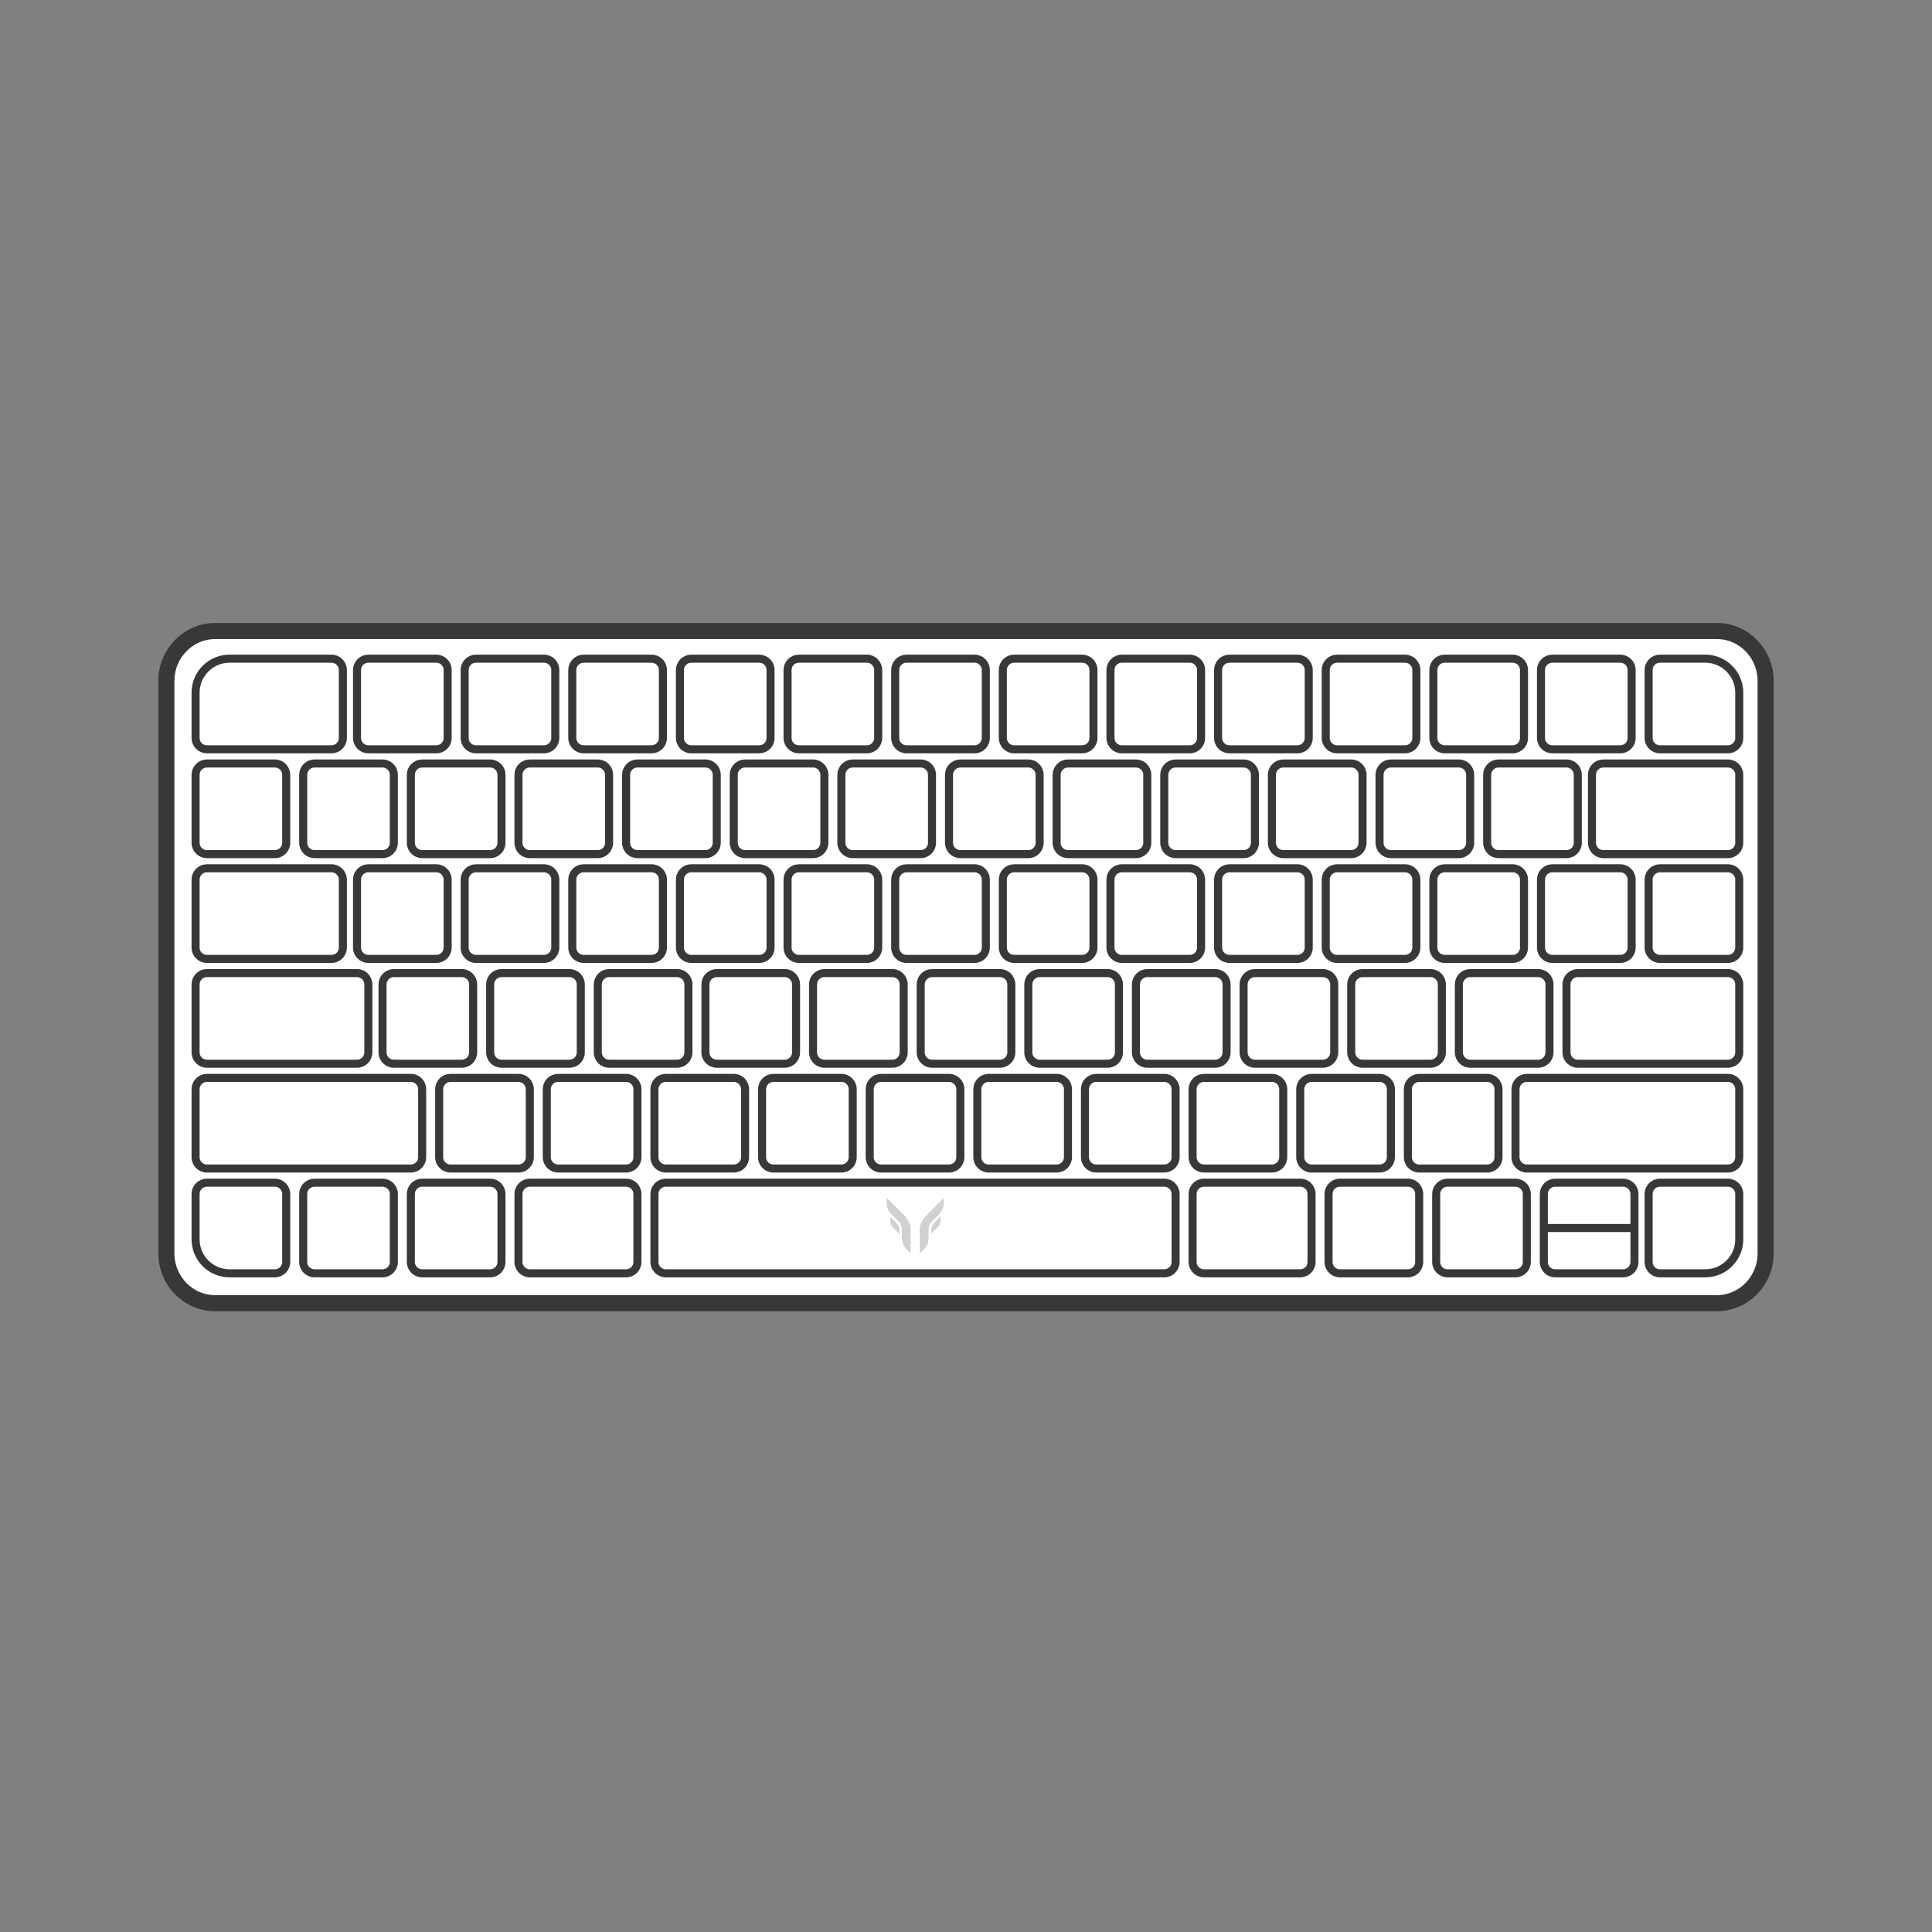 <svg viewBox="0 0 240 240" height="240" width="240" xmlns="http://www.w3.org/2000/svg" data-name="Ebene 1" id="Ebene_1">
  <rect x="0" y="0" width="240" height="240" fill="#808080" stroke="none"/>
  <defs>
    <style>
      .cls-1, .cls-2 {
        fill: #fff;
        stroke: #383838;
        stroke-miterlimit: 10;
      }

      .cls-3 {
        fill: #d1d1d1;
      }

      .cls-2 {
        stroke-width: 2px;
      }
    </style>
  </defs>
  <g id="objects">
    <g>
      <path d="M213.259,161.889H26.741c-3.355,0-6.074-2.775-6.074-6.199v-71.103c0-3.423,2.72-6.199,6.074-6.199h186.518c3.355,0,6.074,2.775,6.074,6.199v71.103c0,3.424-2.72,6.199-6.074,6.199Z" class="cls-2"></path>
      <path d="M54.203,93.083h-8.445c-.777,0-1.407-.63-1.407-1.407v-8.445c0-.777.63-1.407,1.407-1.407h8.445c.777,0,1.407.63,1.407,1.407v8.445c0,.777-.63,1.407-1.407,1.407Z" class="cls-1"></path>
      <path d="M41.184,93.083h-15.482c-.777,0-1.407-.63-1.407-1.407v-5.63c0-2.332,1.891-4.222,4.222-4.222h12.667c.777,0,1.407.63,1.407,1.407v8.445c0,.777-.63,1.407-1.407,1.407Z" class="cls-1"></path>
      <path d="M67.573,93.083h-8.445c-.777,0-1.407-.63-1.407-1.407v-8.445c0-.777.63-1.407,1.407-1.407h8.445c.777,0,1.407.63,1.407,1.407v8.445c0,.777-.63,1.407-1.407,1.407Z" class="cls-1"></path>
      <path d="M80.944,93.083h-8.445c-.777,0-1.407-.63-1.407-1.407v-8.445c0-.777.63-1.407,1.407-1.407h8.445c.777,0,1.407.63,1.407,1.407v8.445c0,.777-.63,1.407-1.407,1.407Z" class="cls-1"></path>
      <path d="M94.314,93.083h-8.445c-.777,0-1.407-.63-1.407-1.407v-8.445c0-.777.63-1.407,1.407-1.407h8.445c.777,0,1.407.63,1.407,1.407v8.445c0,.777-.63,1.407-1.407,1.407Z" class="cls-1"></path>
      <path d="M107.685,93.083h-8.445c-.777,0-1.407-.63-1.407-1.407v-8.445c0-.777.63-1.407,1.407-1.407h8.445c.777,0,1.407.63,1.407,1.407v8.445c0,.777-.63,1.407-1.407,1.407Z" class="cls-1"></path>
      <path d="M121.056,93.083h-8.445c-.777,0-1.407-.63-1.407-1.407v-8.445c0-.777.63-1.407,1.407-1.407h8.445c.777,0,1.407.63,1.407,1.407v8.445c0,.777-.63,1.407-1.407,1.407Z" class="cls-1"></path>
      <path d="M134.426,93.083h-8.445c-.777,0-1.407-.63-1.407-1.407v-8.445c0-.777.63-1.407,1.407-1.407h8.445c.777,0,1.407.63,1.407,1.407v8.445c0,.777-.63,1.407-1.407,1.407Z" class="cls-1"></path>
      <path d="M147.797,93.083h-8.445c-.777,0-1.407-.63-1.407-1.407v-8.445c0-.777.63-1.407,1.407-1.407h8.445c.777,0,1.407.63,1.407,1.407v8.445c0,.777-.63,1.407-1.407,1.407Z" class="cls-1"></path>
      <path d="M161.167,93.083h-8.445c-.777,0-1.407-.63-1.407-1.407v-8.445c0-.777.63-1.407,1.407-1.407h8.445c.777,0,1.407.63,1.407,1.407v8.445c0,.777-.63,1.407-1.407,1.407Z" class="cls-1"></path>
      <path d="M174.538,93.083h-8.445c-.777,0-1.407-.63-1.407-1.407v-8.445c0-.777.63-1.407,1.407-1.407h8.445c.777,0,1.407.63,1.407,1.407v8.445c0,.777-.63,1.407-1.407,1.407Z" class="cls-1"></path>
      <path d="M187.909,93.083h-8.445c-.777,0-1.407-.63-1.407-1.407v-8.445c0-.777.63-1.407,1.407-1.407h8.445c.777,0,1.407.63,1.407,1.407v8.445c0,.777-.63,1.407-1.407,1.407Z" class="cls-1"></path>
      <path d="M201.279,93.083h-8.445c-.777,0-1.407-.63-1.407-1.407v-8.445c0-.777.63-1.407,1.407-1.407h8.445c.777,0,1.407.63,1.407,1.407v8.445c0,.777-.63,1.407-1.407,1.407Z" class="cls-1"></path>
      <path d="M47.517,106.102h-8.445c-.777,0-1.407-.63-1.407-1.407v-8.445c0-.777.63-1.407,1.407-1.407h8.445c.777,0,1.407.63,1.407,1.407v8.445c0,.777-.63,1.407-1.407,1.407Z" class="cls-1"></path>
      <path d="M34.147,106.102h-8.445c-.777,0-1.407-.63-1.407-1.407v-8.445c0-.777.63-1.407,1.407-1.407h8.445c.777,0,1.407.63,1.407,1.407v8.445c0,.777-.63,1.407-1.407,1.407Z" class="cls-1"></path>
      <path d="M60.888,106.102h-8.445c-.777,0-1.407-.63-1.407-1.407v-8.445c0-.777.63-1.407,1.407-1.407h8.445c.777,0,1.407.63,1.407,1.407v8.445c0,.777-.63,1.407-1.407,1.407Z" class="cls-1"></path>
      <path d="M74.258,106.102h-8.445c-.777,0-1.407-.63-1.407-1.407v-8.445c0-.777.63-1.407,1.407-1.407h8.445c.777,0,1.407.63,1.407,1.407v8.445c0,.777-.63,1.407-1.407,1.407Z" class="cls-1"></path>
      <path d="M87.629,106.102h-8.445c-.777,0-1.407-.63-1.407-1.407v-8.445c0-.777.63-1.407,1.407-1.407h8.445c.777,0,1.407.63,1.407,1.407v8.445c0,.777-.63,1.407-1.407,1.407Z" class="cls-1"></path>
      <path d="M101,106.102h-8.445c-.777,0-1.407-.63-1.407-1.407v-8.445c0-.777.63-1.407,1.407-1.407h8.445c.777,0,1.407.63,1.407,1.407v8.445c0,.777-.63,1.407-1.407,1.407Z" class="cls-1"></path>
      <path d="M114.37,106.102h-8.445c-.777,0-1.407-.63-1.407-1.407v-8.445c0-.777.63-1.407,1.407-1.407h8.445c.777,0,1.407.63,1.407,1.407v8.445c0,.777-.63,1.407-1.407,1.407Z" class="cls-1"></path>
      <path d="M127.741,106.102h-8.445c-.777,0-1.407-.63-1.407-1.407v-8.445c0-.777.63-1.407,1.407-1.407h8.445c.777,0,1.407.63,1.407,1.407v8.445c0,.777-.63,1.407-1.407,1.407Z" class="cls-1"></path>
      <path d="M141.111,106.102h-8.445c-.777,0-1.407-.63-1.407-1.407v-8.445c0-.777.63-1.407,1.407-1.407h8.445c.777,0,1.407.63,1.407,1.407v8.445c0,.777-.63,1.407-1.407,1.407Z" class="cls-1"></path>
      <path d="M154.482,106.102h-8.445c-.777,0-1.407-.63-1.407-1.407v-8.445c0-.777.63-1.407,1.407-1.407h8.445c.777,0,1.407.63,1.407,1.407v8.445c0,.777-.63,1.407-1.407,1.407Z" class="cls-1"></path>
      <path d="M167.853,106.102h-8.445c-.777,0-1.407-.63-1.407-1.407v-8.445c0-.777.63-1.407,1.407-1.407h8.445c.777,0,1.407.63,1.407,1.407v8.445c0,.777-.63,1.407-1.407,1.407Z" class="cls-1"></path>
      <path d="M181.223,106.102h-8.445c-.777,0-1.407-.63-1.407-1.407v-8.445c0-.777.63-1.407,1.407-1.407h8.445c.777,0,1.407.63,1.407,1.407v8.445c0,.777-.63,1.407-1.407,1.407Z" class="cls-1"></path>
      <path d="M194.594,106.102h-8.445c-.777,0-1.407-.63-1.407-1.407v-8.445c0-.777.63-1.407,1.407-1.407h8.445c.777,0,1.407.63,1.407,1.407v8.445c0,.777-.63,1.407-1.407,1.407Z" class="cls-1"></path>
      <path d="M214.65,106.102h-15.482c-.777,0-1.407-.63-1.407-1.407v-8.445c0-.777.63-1.407,1.407-1.407h15.482c.777,0,1.407.63,1.407,1.407v8.445c0,.777-.63,1.407-1.407,1.407Z" class="cls-1"></path>
      <path d="M192.835,119.12h8.445c.777,0,1.407-.63,1.407-1.407v-8.445c0-.777-.63-1.407-1.407-1.407h-8.445c-.777,0-1.407.63-1.407,1.407v8.445c0,.777.63,1.407,1.407,1.407Z" class="cls-1"></path>
      <path d="M206.205,119.12h8.445c.777,0,1.407-.63,1.407-1.407v-8.445c0-.777-.63-1.407-1.407-1.407h-8.445c-.777,0-1.407.63-1.407,1.407v8.445c0,.777.63,1.407,1.407,1.407Z" class="cls-1"></path>
      <path d="M179.464,119.12h8.445c.777,0,1.407-.63,1.407-1.407v-8.445c0-.777-.63-1.407-1.407-1.407h-8.445c-.777,0-1.407.63-1.407,1.407v8.445c0,.777.63,1.407,1.407,1.407Z" class="cls-1"></path>
      <path d="M166.093,119.12h8.445c.777,0,1.407-.63,1.407-1.407v-8.445c0-.777-.63-1.407-1.407-1.407h-8.445c-.777,0-1.407.63-1.407,1.407v8.445c0,.777.63,1.407,1.407,1.407Z" class="cls-1"></path>
      <path d="M152.723,119.12h8.445c.777,0,1.407-.63,1.407-1.407v-8.445c0-.777-.63-1.407-1.407-1.407h-8.445c-.777,0-1.407.63-1.407,1.407v8.445c0,.777.63,1.407,1.407,1.407Z" class="cls-1"></path>
      <path d="M139.352,119.12h8.445c.777,0,1.407-.63,1.407-1.407v-8.445c0-.777-.63-1.407-1.407-1.407h-8.445c-.777,0-1.407.63-1.407,1.407v8.445c0,.777.63,1.407,1.407,1.407Z" class="cls-1"></path>
      <path d="M125.982,119.12h8.445c.777,0,1.407-.63,1.407-1.407v-8.445c0-.777-.63-1.407-1.407-1.407h-8.445c-.777,0-1.407.63-1.407,1.407v8.445c0,.777.63,1.407,1.407,1.407Z" class="cls-1"></path>
      <path d="M112.611,119.12h8.445c.777,0,1.407-.63,1.407-1.407v-8.445c0-.777-.63-1.407-1.407-1.407h-8.445c-.777,0-1.407.63-1.407,1.407v8.445c0,.777.63,1.407,1.407,1.407Z" class="cls-1"></path>
      <path d="M99.24,119.12h8.445c.777,0,1.407-.63,1.407-1.407v-8.445c0-.777-.63-1.407-1.407-1.407h-8.445c-.777,0-1.407.63-1.407,1.407v8.445c0,.777.63,1.407,1.407,1.407Z" class="cls-1"></path>
      <path d="M85.87,119.12h8.445c.777,0,1.407-.63,1.407-1.407v-8.445c0-.777-.63-1.407-1.407-1.407h-8.445c-.777,0-1.407.63-1.407,1.407v8.445c0,.777.63,1.407,1.407,1.407Z" class="cls-1"></path>
      <path d="M72.499,119.12h8.445c.777,0,1.407-.63,1.407-1.407v-8.445c0-.777-.63-1.407-1.407-1.407h-8.445c-.777,0-1.407.63-1.407,1.407v8.445c0,.777.63,1.407,1.407,1.407Z" class="cls-1"></path>
      <path d="M59.129,119.12h8.445c.777,0,1.407-.63,1.407-1.407v-8.445c0-.777-.63-1.407-1.407-1.407h-8.445c-.777,0-1.407.63-1.407,1.407v8.445c0,.777.63,1.407,1.407,1.407Z" class="cls-1"></path>
      <path d="M45.758,119.12h8.445c.777,0,1.407-.63,1.407-1.407v-8.445c0-.777-.63-1.407-1.407-1.407h-8.445c-.777,0-1.407.63-1.407,1.407v8.445c0,.777.63,1.407,1.407,1.407Z" class="cls-1"></path>
      <path d="M196.001,132.139h18.648c.777,0,1.407-.63,1.407-1.407v-8.445c0-.777-.63-1.407-1.407-1.407h-18.648c-.777,0-1.407.63-1.407,1.407v8.445c0,.777.63,1.407,1.407,1.407Z" class="cls-1"></path>
      <path d="M25.702,132.139h18.648c.777,0,1.407-.63,1.407-1.407v-8.445c0-.777-.63-1.407-1.407-1.407h-18.648c-.777,0-1.407.63-1.407,1.407v8.445c0,.777.63,1.407,1.407,1.407Z" class="cls-1"></path>
      <path d="M182.631,132.139h8.445c.777,0,1.407-.63,1.407-1.407v-8.445c0-.777-.63-1.407-1.407-1.407h-8.445c-.777,0-1.407.63-1.407,1.407v8.445c0,.777.63,1.407,1.407,1.407Z" class="cls-1"></path>
      <path d="M169.26,132.139h8.445c.777,0,1.407-.63,1.407-1.407v-8.445c0-.777-.63-1.407-1.407-1.407h-8.445c-.777,0-1.407.63-1.407,1.407v8.445c0,.777.63,1.407,1.407,1.407Z" class="cls-1"></path>
      <path d="M155.89,132.139h8.445c.777,0,1.407-.63,1.407-1.407v-8.445c0-.777-.63-1.407-1.407-1.407h-8.445c-.777,0-1.407.63-1.407,1.407v8.445c0,.777.63,1.407,1.407,1.407Z" class="cls-1"></path>
      <path d="M142.519,132.139h8.445c.777,0,1.407-.63,1.407-1.407v-8.445c0-.777-.63-1.407-1.407-1.407h-8.445c-.777,0-1.407.63-1.407,1.407v8.445c0,.777.63,1.407,1.407,1.407Z" class="cls-1"></path>
      <path d="M129.148,132.139h8.445c.777,0,1.407-.63,1.407-1.407v-8.445c0-.777-.63-1.407-1.407-1.407h-8.445c-.777,0-1.407.63-1.407,1.407v8.445c0,.777.63,1.407,1.407,1.407Z" class="cls-1"></path>
      <path d="M115.778,132.139h8.445c.777,0,1.407-.63,1.407-1.407v-8.445c0-.777-.63-1.407-1.407-1.407h-8.445c-.777,0-1.407.63-1.407,1.407v8.445c0,.777.63,1.407,1.407,1.407Z" class="cls-1"></path>
      <path d="M102.407,132.139h8.445c.777,0,1.407-.63,1.407-1.407v-8.445c0-.777-.63-1.407-1.407-1.407h-8.445c-.777,0-1.407.63-1.407,1.407v8.445c0,.777.63,1.407,1.407,1.407Z" class="cls-1"></path>
      <path d="M89.036,132.139h8.445c.777,0,1.407-.63,1.407-1.407v-8.445c0-.777-.63-1.407-1.407-1.407h-8.445c-.777,0-1.407.63-1.407,1.407v8.445c0,.777.63,1.407,1.407,1.407Z" class="cls-1"></path>
      <path d="M75.666,132.139h8.445c.777,0,1.407-.63,1.407-1.407v-8.445c0-.777-.63-1.407-1.407-1.407h-8.445c-.777,0-1.407.63-1.407,1.407v8.445c0,.777.63,1.407,1.407,1.407Z" class="cls-1"></path>
      <path d="M62.295,132.139h8.445c.777,0,1.407-.63,1.407-1.407v-8.445c0-.777-.63-1.407-1.407-1.407h-8.445c-.777,0-1.407.63-1.407,1.407v8.445c0,.777.63,1.407,1.407,1.407Z" class="cls-1"></path>
      <path d="M48.925,132.139h8.445c.777,0,1.407-.63,1.407-1.407v-8.445c0-.777-.63-1.407-1.407-1.407h-8.445c-.777,0-1.407.63-1.407,1.407v8.445c0,.777.63,1.407,1.407,1.407Z" class="cls-1"></path>
      <path d="M189.668,145.158h24.982c.777,0,1.407-.63,1.407-1.407v-8.445c0-.777-.63-1.407-1.407-1.407h-24.982c-.777,0-1.407.63-1.407,1.407v8.445c0,.777.63,1.407,1.407,1.407Z" class="cls-1"></path>
      <path d="M176.297,145.158h8.445c.777,0,1.407-.63,1.407-1.407v-8.445c0-.777-.63-1.407-1.407-1.407h-8.445c-.777,0-1.407.63-1.407,1.407v8.445c0,.777.63,1.407,1.407,1.407Z" class="cls-1"></path>
      <path d="M162.927,145.158h8.445c.777,0,1.407-.63,1.407-1.407v-8.445c0-.777-.63-1.407-1.407-1.407h-8.445c-.777,0-1.407.63-1.407,1.407v8.445c0,.777.63,1.407,1.407,1.407Z" class="cls-1"></path>
      <path d="M149.556,145.158h8.445c.777,0,1.407-.63,1.407-1.407v-8.445c0-.777-.63-1.407-1.407-1.407h-8.445c-.777,0-1.407.63-1.407,1.407v8.445c0,.777.63,1.407,1.407,1.407Z" class="cls-1"></path>
      <path d="M136.185,145.158h8.445c.777,0,1.407-.63,1.407-1.407v-8.445c0-.777-.63-1.407-1.407-1.407h-8.445c-.777,0-1.407.63-1.407,1.407v8.445c0,.777.63,1.407,1.407,1.407Z" class="cls-1"></path>
      <path d="M122.815,145.158h8.445c.777,0,1.407-.63,1.407-1.407v-8.445c0-.777-.63-1.407-1.407-1.407h-8.445c-.777,0-1.407.63-1.407,1.407v8.445c0,.777.63,1.407,1.407,1.407Z" class="cls-1"></path>
      <path d="M109.444,145.158h8.445c.777,0,1.407-.63,1.407-1.407v-8.445c0-.777-.63-1.407-1.407-1.407h-8.445c-.777,0-1.407.63-1.407,1.407v8.445c0,.777.63,1.407,1.407,1.407Z" class="cls-1"></path>
      <path d="M96.074,145.158h8.445c.777,0,1.407-.63,1.407-1.407v-8.445c0-.777-.63-1.407-1.407-1.407h-8.445c-.777,0-1.407.63-1.407,1.407v8.445c0,.777.63,1.407,1.407,1.407Z" class="cls-1"></path>
      <path d="M82.703,145.158h8.445c.777,0,1.407-.63,1.407-1.407v-8.445c0-.777-.63-1.407-1.407-1.407h-8.445c-.777,0-1.407.63-1.407,1.407v8.445c0,.777.63,1.407,1.407,1.407Z" class="cls-1"></path>
      <path d="M69.332,145.158h8.445c.777,0,1.407-.63,1.407-1.407v-8.445c0-.777-.63-1.407-1.407-1.407h-8.445c-.777,0-1.407.63-1.407,1.407v8.445c0,.777.63,1.407,1.407,1.407Z" class="cls-1"></path>
      <path d="M55.962,145.158h8.445c.777,0,1.407-.63,1.407-1.407v-8.445c0-.777-.63-1.407-1.407-1.407h-8.445c-.777,0-1.407.63-1.407,1.407v8.445c0,.777.63,1.407,1.407,1.407Z" class="cls-1"></path>
      <path d="M25.702,145.158h25.334c.777,0,1.407-.63,1.407-1.407v-8.445c0-.777-.63-1.407-1.407-1.407h-25.334c-.777,0-1.407.63-1.407,1.407v8.445c0,.777.63,1.407,1.407,1.407Z" class="cls-1"></path>
      <path d="M25.702,119.12h15.482c.777,0,1.407-.63,1.407-1.407v-8.445c0-.777-.63-1.407-1.407-1.407h-15.482c-.777,0-1.407.63-1.407,1.407v8.445c0,.777.63,1.407,1.407,1.407Z" class="cls-1"></path>
      <path d="M214.65,93.083h-8.445c-.777,0-1.407-.63-1.407-1.407v-8.445c0-.777.63-1.407,1.407-1.407h5.63c2.332,0,4.222,1.891,4.222,4.222v5.63c0,.777-.63,1.407-1.407,1.407Z" class="cls-1"></path>
      <path d="M65.814,146.917h11.963c.777,0,1.407.63,1.407,1.407v8.445c0,.777-.63,1.407-1.407,1.407h-11.963c-.777,0-1.407-.63-1.407-1.407v-8.445c0-.777.63-1.407,1.407-1.407Z" class="cls-1"></path>
      <path d="M82.703,146.917h61.927c.777,0,1.407.63,1.407,1.407v8.445c0,.777-.63,1.407-1.407,1.407h-61.927c-.777,0-1.407-.63-1.407-1.407v-8.445c0-.777.63-1.407,1.407-1.407Z" class="cls-1"></path>
      <path d="M52.443,146.917h8.445c.777,0,1.407.63,1.407,1.407v8.445c0,.777-.63,1.407-1.407,1.407h-8.445c-.777,0-1.407-.63-1.407-1.407v-8.445c0-.777.63-1.407,1.407-1.407Z" class="cls-1"></path>
      <path d="M39.073,146.917h8.445c.777,0,1.407.63,1.407,1.407v8.445c0,.777-.63,1.407-1.407,1.407h-8.445c-.777,0-1.407-.63-1.407-1.407v-8.445c0-.777.63-1.407,1.407-1.407Z" class="cls-1"></path>
      <path d="M161.519,146.917h-11.963c-.777,0-1.407.63-1.407,1.407v8.445c0,.777.63,1.407,1.407,1.407h11.963c.777,0,1.407-.63,1.407-1.407v-8.445c0-.777-.63-1.407-1.407-1.407Z" class="cls-1"></path>
      <path d="M174.89,146.917h-8.445c-.777,0-1.407.63-1.407,1.407v8.445c0,.777.63,1.407,1.407,1.407h8.445c.777,0,1.407-.63,1.407-1.407v-8.445c0-.777-.63-1.407-1.407-1.407Z" class="cls-1"></path>
      <path d="M188.26,146.917h-8.445c-.777,0-1.407.63-1.407,1.407v8.445c0,.777.63,1.407,1.407,1.407h8.445c.777,0,1.407-.63,1.407-1.407v-8.445c0-.777-.63-1.407-1.407-1.407Z" class="cls-1"></path>
      <path d="M201.631,146.917h-8.445c-.777,0-1.407.63-1.407,1.407v8.445c0,.777.63,1.407,1.407,1.407h8.445c.777,0,1.407-.63,1.407-1.407v-8.445c0-.777-.63-1.407-1.407-1.407Z" class="cls-1"></path>
      <path d="M214.65,146.917h-8.445c-.777,0-1.407.63-1.407,1.407v8.445c0,.777.63,1.407,1.407,1.407h5.63c2.332,0,4.222-1.891,4.222-4.222v-5.63c0-.777-.63-1.407-1.407-1.407Z" class="cls-1"></path>
      <path d="M25.702,146.917h8.445c.777,0,1.407.63,1.407,1.407v8.445c0,.777-.63,1.407-1.407,1.407h-5.63c-2.332,0-4.222-1.891-4.222-4.222v-5.63c0-.777.63-1.407,1.407-1.407Z" class="cls-1"></path>
      <line y2="152.547" x2="203.039" y1="152.547" x1="191.779" class="cls-1"></line>
    </g>
  </g>
  <g>
    <path d="M110.141,149.368c0-.008.003-.016.003-.024,0-.183.002-.367.002-.55,0-.005,0-.011,0-.022.01.009.016.015.021.02.147.148.295.296.442.444.194.195.387.389.581.584.239.24.479.48.717.721.158.16.318.318.47.483.238.258.438.543.577.868.078.18.133.367.163.561.023.148.031.298.028.448-.002.146-.003.291-.004.437-.002.216-.003.431-.004.647-.001.181-.003.361-.004.542-.001.181-.003.363-.004.544-.001.181-.003.361-.004.542,0,.019-.002.037-.003.064-.014-.016-.024-.028-.035-.039-.161-.162-.322-.323-.483-.485-.281-.282-.461-.619-.539-1.009-.033-.161-.038-.325-.035-.489.001-.078,0-.155.001-.233,0-.131.002-.262.002-.393,0-.111,0-.221-.004-.332-.005-.134-.024-.267-.064-.396-.059-.191-.16-.357-.291-.505-.095-.108-.198-.21-.299-.313-.114-.116-.229-.23-.344-.346-.128-.129-.259-.257-.383-.39-.221-.237-.367-.515-.447-.829-.034-.135-.053-.271-.057-.41,0-.004-.002-.008-.003-.012,0-.042,0-.084,0-.126Z" class="cls-3"></path>
    <path d="M114.256,155.692c0-.039,0-.078,0-.117,0-.087,0-.174-.001-.26-.001-.263-.002-.525-.003-.788-.001-.284-.003-.569-.004-.853-.001-.249-.002-.497-.005-.746-.001-.117,0-.234.014-.35.023-.198.07-.39.143-.576.114-.292.278-.555.479-.794.096-.114.196-.225.301-.331.387-.391.777-.779,1.166-1.167.296-.296.592-.591.887-.887.005-.005.011-.01.02-.019,0,.012,0,.019,0,.027,0,.169-.002.338,0,.506.004.288-.047.566-.152.833-.107.271-.261.512-.465.719-.265.268-.533.533-.798.801-.136.137-.256.287-.342.462-.061.125-.099.258-.118.396-.017.122-.022.244-.021.366,0,.3.002.6,0,.899-.001.283-.065.552-.185.808-.1.212-.235.398-.401.563-.165.164-.329.329-.493.493-.005.005-.008.013-.012.02-.003-.002-.006-.004-.009-.006Z" class="cls-3"></path>
    <path d="M110.575,151.14c.009.008.014.013.019.017.202.202.405.403.606.606.111.112.219.226.313.353.113.153.185.324.208.513.014.113.021.227.026.341.005.101.003.202.003.302,0,.006,0,.012,0,.024-.009-.009-.015-.014-.021-.02-.259-.258-.516-.518-.776-.775-.172-.171-.287-.373-.344-.609-.023-.096-.034-.194-.035-.293-.001-.144,0-.289,0-.433v-.027Z" class="cls-3"></path>
    <path d="M115.675,153.251s-.002-.004-.002-.005c.002-.153.003-.305.008-.458.004-.122.021-.242.053-.36.044-.159.123-.298.229-.422.086-.101.176-.2.269-.294.197-.201.398-.398.597-.597.004-.004.009-.008.017-.016,0,.012,0,.019,0,.026,0,.142,0,.284,0,.426-.001.34-.116.637-.352.88-.268.275-.542.544-.813.815-.001.001-.003.003-.006.005Z" class="cls-3"></path>
  </g>
</svg>